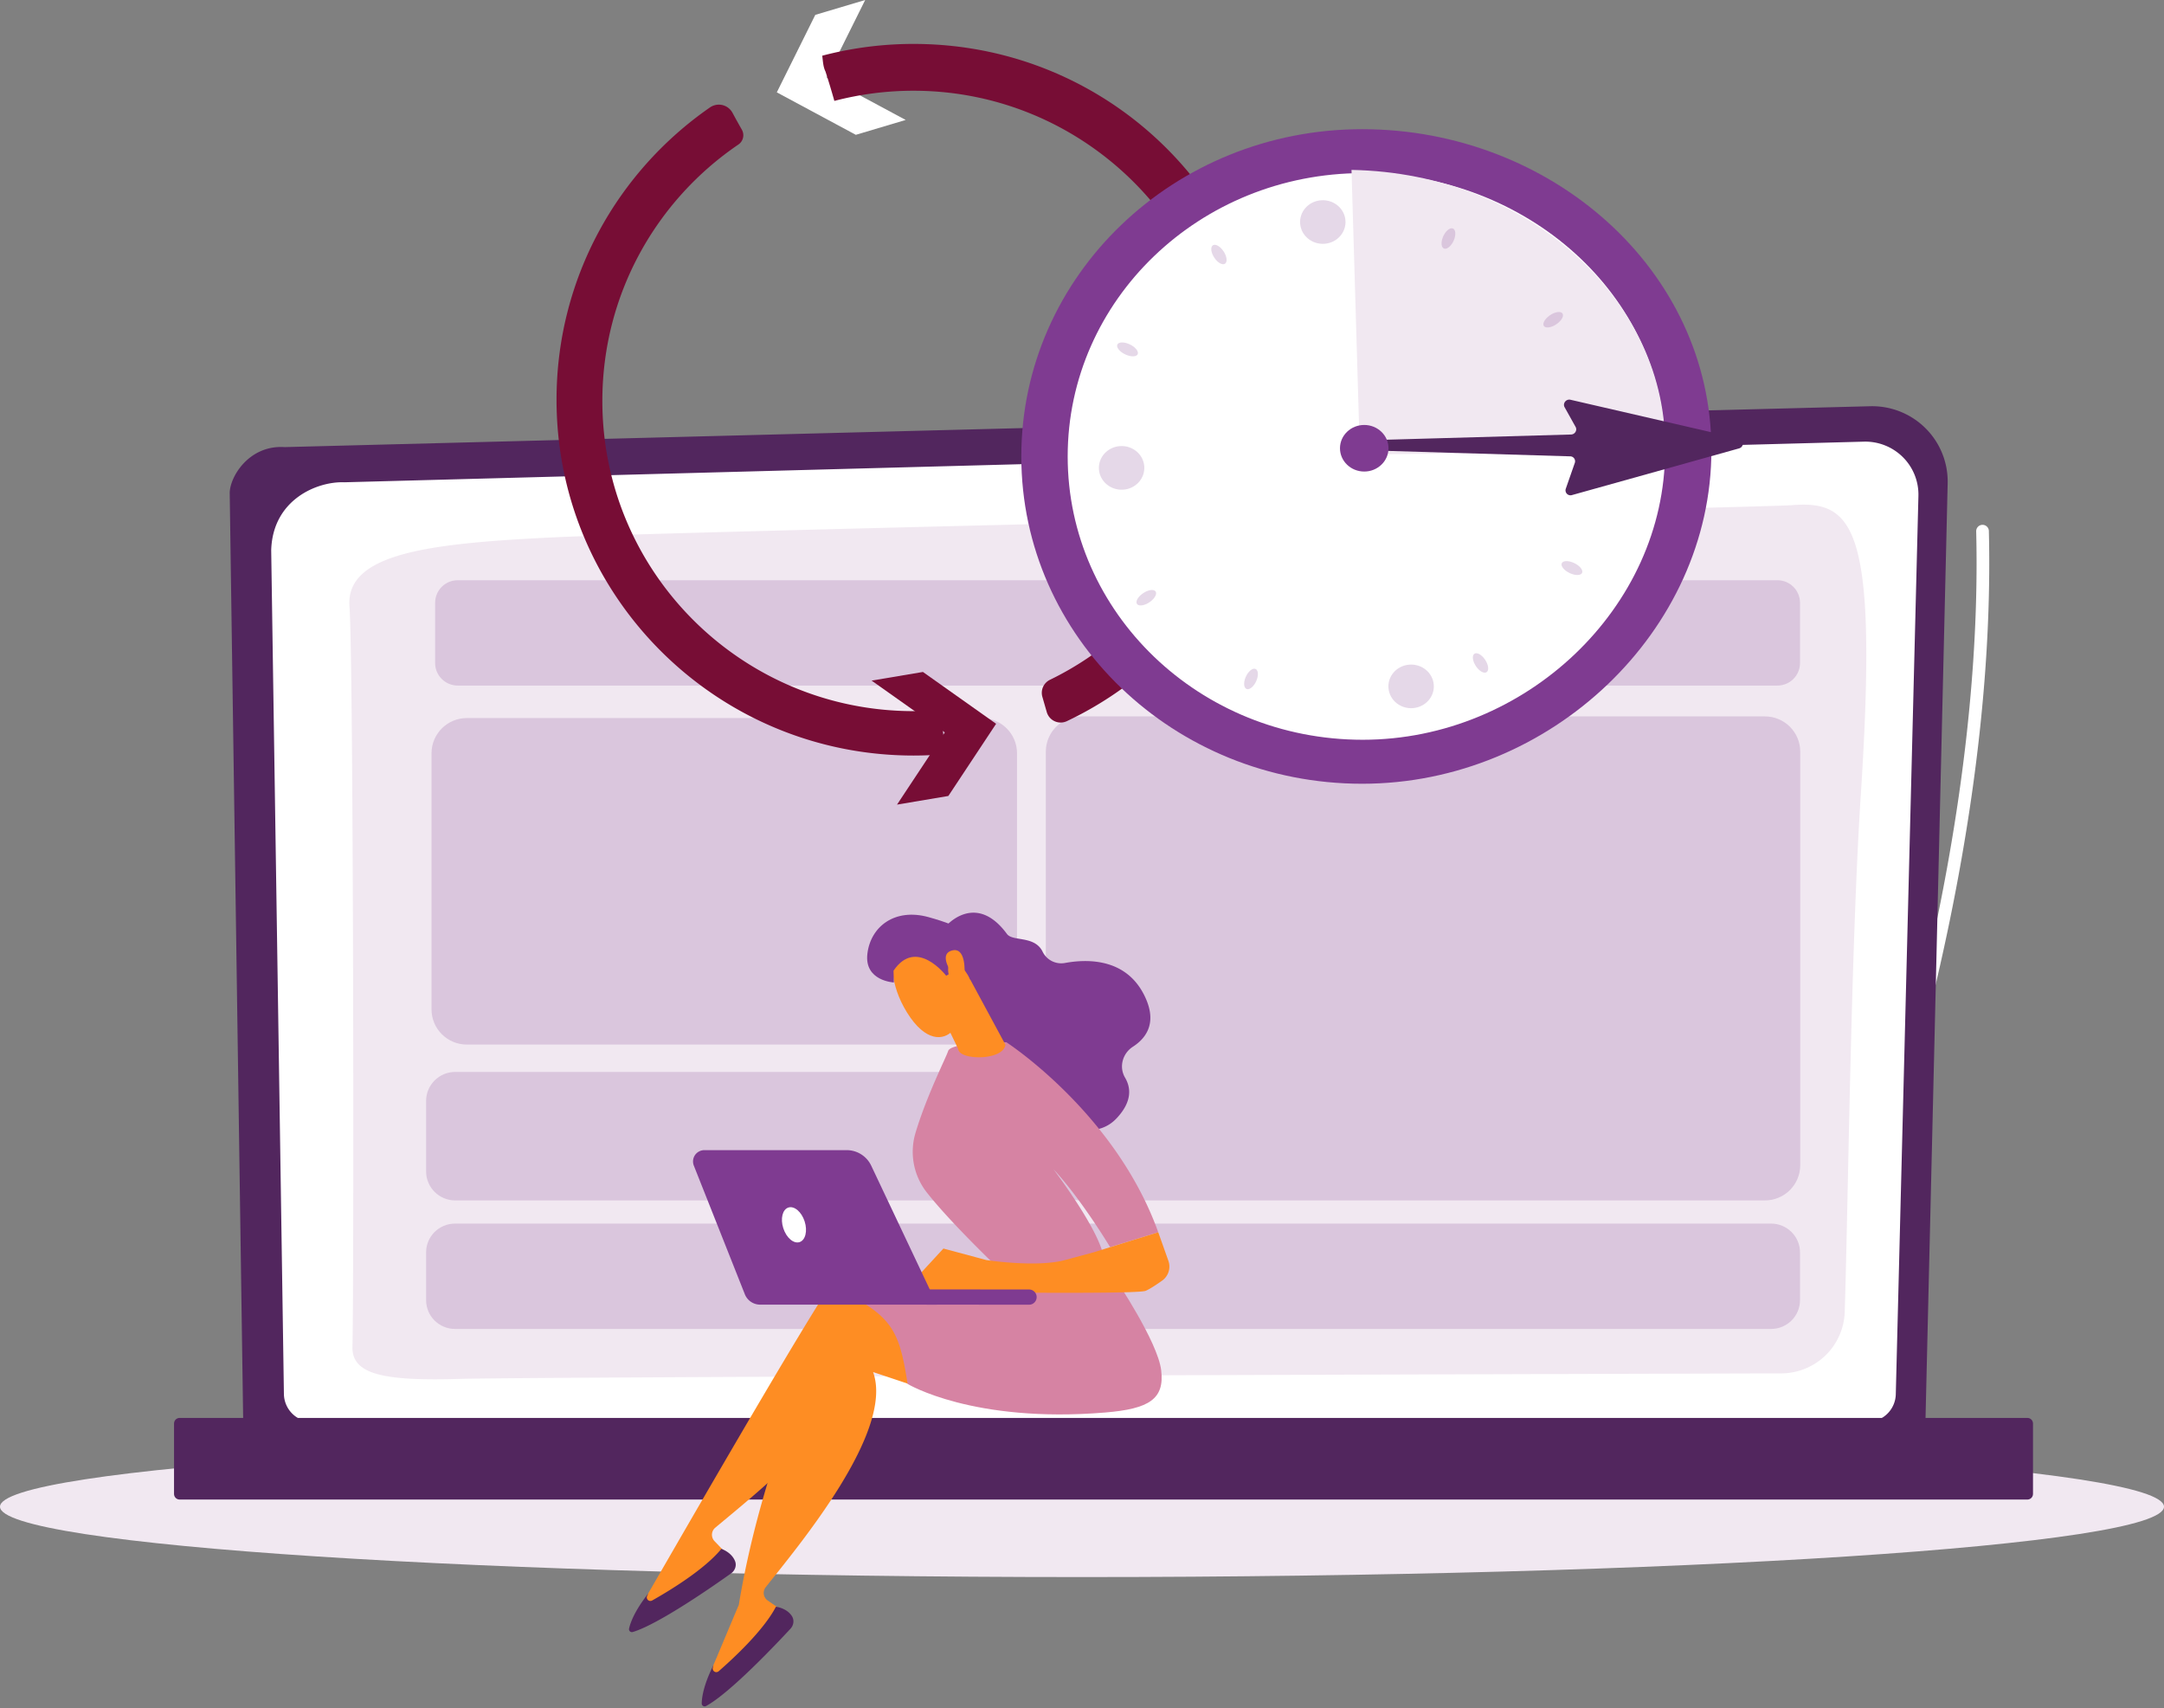 <svg xmlns="http://www.w3.org/2000/svg" width="446" height="352" viewBox="0 0 446 352" fill="none"><rect x="0" y="0" width="446" height="352" fill="#808080" stroke="none"/><path d="M223 325c123.16 0 223-6.492 223-14.5S346.16 296 223 296 0 302.492 0 310.5 99.84 325 223 325z" fill="#F1E8F1"></path><path d="M379.667 261.139a1.307 1.307 0 0 0 1.919-.614c.308-.757 30.15-76.551 28.318-151.13a1.303 1.303 0 0 0-1.337-1.238 1.307 1.307 0 0 0-1.274 1.302c1.819 74.036-27.834 149.353-28.134 150.102a1.298 1.298 0 0 0 .508 1.578z" fill="#fff" style="mix-blend-mode:soft-light"></path><path d="M396.83 293.102a6.166 6.166 0 0 1-1.816 4.349 6.212 6.212 0 0 1-4.366 1.807H56.308a6.206 6.206 0 0 1-4.365-1.808 6.165 6.165 0 0 1-1.818-4.348l-2.781-191.464c0-3.386 4.004-9.995 11.337-9.499l326.754-8.423a15.631 15.631 0 0 1 6.169 1.096 15.582 15.582 0 0 1 5.236 3.43 15.505 15.505 0 0 1 4.575 11.352l-4.585 193.508z" fill="#52265E"></path><path d="M390.725 287.199a5.836 5.836 0 0 1-1.718 4.12 5.874 5.874 0 0 1-4.135 1.712H64.365a5.874 5.874 0 0 1-4.134-1.712 5.836 5.836 0 0 1-1.718-4.12l-2.618-173.814c.308-10.46 9.512-14.22 15.093-13.997l313.164-8.373a10.985 10.985 0 0 1 8.02 3.182 10.89 10.89 0 0 1 3.214 7.984l-4.661 185.018z" fill="#fff"></path><path d="M72.643 277.56c.335-14.366.21-141.579-.616-152.567-.826-10.987 16.344-13.046 42.707-14.284 26.363-1.239 248.797-6.132 254.523-6.6 12.874-1.04 17.843 4.362 14.25 59.762-2.024 31.223-2.571 82.79-3.308 106.483a13.056 13.056 0 0 1-3.973 8.975 13.144 13.144 0 0 1-9.119 3.696c-53.527.154-258.679.732-272.335 1.137-15.712.468-22.263-.91-22.13-6.602z" fill="#F1E8F1"></path><path d="M417.844 292.203H37.024c-.639 0-1.157.516-1.157 1.153v14.517c0 .637.518 1.153 1.157 1.153h380.82c.638 0 1.156-.516 1.156-1.153v-14.517c0-.637-.518-1.153-1.156-1.153z" fill="#52265E"></path><path d="M366.322 119.574H94.341c-2.573 0-4.66 2.079-4.66 4.643v12.419c0 2.564 2.087 4.643 4.66 4.643h271.981c2.573 0 4.659-2.079 4.659-4.643v-12.419c0-2.564-2.086-4.643-4.659-4.643zM365.026 252.16H93.775c-3.289 0-5.955 2.657-5.955 5.934v9.838c0 3.277 2.666 5.933 5.955 5.933h271.251c3.288 0 5.954-2.656 5.954-5.933v-9.838c0-3.277-2.666-5.934-5.954-5.934zM203.6 220.902H93.827c-3.317 0-6.007 2.68-6.007 5.986v14.51c0 3.306 2.69 5.985 6.007 5.985H203.6c3.318 0 6.007-2.679 6.007-5.985v-14.51c0-3.306-2.689-5.986-6.007-5.986zM202.324 147.977H96.221c-4.023 0-7.284 3.249-7.284 7.258v52.77c0 4.008 3.261 7.258 7.284 7.258h106.103c4.023 0 7.283-3.25 7.283-7.258v-52.77c0-4.009-3.26-7.258-7.283-7.258zM363.744 147.637H222.83c-4.022 0-7.283 3.249-7.283 7.258v85.228c0 4.008 3.261 7.258 7.283 7.258h140.914c4.023 0 7.283-3.25 7.283-7.258v-85.228c0-4.009-3.26-7.258-7.283-7.258z" fill="#7E3E8F" fill-opacity=".2"></path><path d="m186.664 24.72-16.29-8.75L178.314 0l-10.283 3.063-7.931 15.968 16.284 8.753 10.28-3.065z" fill="#fff"></path><path d="m179.637 140.257 15.087 10.68-9.849 14.876 10.581-1.781 9.843-14.875-15.081-10.68-10.581 1.78z" fill="#770D35"></path><path d="M194.041 146.293c-1.894.167-3.81.257-5.746.257-35.424 0-64.15-28.62-64.15-63.923 0-21.96 11.113-41.33 28.031-52.838a2.317 2.317 0 0 0 .718-3.07 148.985 148.985 0 0 1-1.928-3.473 3.194 3.194 0 0 0-3.401-1.626 3.2 3.2 0 0 0-1.232.512c-19.116 13.242-31.632 35.283-31.632 60.242 0 40.498 32.946 73.328 73.586 73.328 2.333 0 4.64-.113 6.92-.325-.79-2.993-1.098-6.027-1.166-9.084zM188.938 9.054a73.96 73.96 0 0 0-19.477 2.425c.154 1.103.169 2.256.667 3.246.656 2.015 1.26 4.038 1.833 6.069a64.446 64.446 0 0 1 16.325-2.094c35.358 0 64.216 28.814 64.149 64.046-.047 25.208-14.739 46.988-36.048 57.351a2.982 2.982 0 0 0-1.556 3.505c.302 1.051.605 2.101.91 3.151a2.978 2.978 0 0 0 2.895 2.148 3.002 3.002 0 0 0 1.25-.288c24.833-11.779 41.991-37.008 41.991-66.233 0-40.34-32.461-72.98-72.939-73.326z" fill="#770D35"></path><path d="M210.492 94.064c0 37.252 31.45 67.451 70.247 67.451 38.796 0 71.982-31.519 71.982-68.77 0-37.253-33.187-66.124-71.982-66.124s-70.247 30.192-70.247 67.443z" fill="#7F3B91"></path><path d="M220.049 94.065c0 32.246 27.224 58.385 60.805 58.385 33.582 0 62.311-27.281 62.311-59.527s-28.728-57.247-62.311-57.247-60.805 26.143-60.805 58.39z" fill="#fff"></path><path d="M226.488 96.686c.154 2.479 2.365 4.369 4.946 4.227 2.581-.143 4.553-2.272 4.402-4.758-.151-2.487-2.364-4.37-4.946-4.225-2.581.144-4.551 2.277-4.402 4.756zM289.99 137.027c-2.545.446-4.23 2.787-3.764 5.23.465 2.444 2.903 4.06 5.446 3.613 2.542-.446 4.227-2.787 3.764-5.229-.464-2.442-2.903-4.059-5.446-3.614zM271.789 41.332c-2.545.447-4.23 2.787-3.765 5.229.466 2.442 2.902 4.06 5.446 3.614 2.545-.446 4.228-2.787 3.765-5.229-.464-2.441-2.904-4.06-5.446-3.614zM256.707 139.594c-.476 1.152-.355 2.231.267 2.411.622.179 1.512-.614 1.988-1.764.476-1.149.356-2.231-.266-2.411-.623-.179-1.513.611-1.989 1.764zM235.464 122.34c-1.03.748-1.512 1.73-1.078 2.192.435.462 1.622.233 2.652-.514 1.031-.747 1.513-1.73 1.078-2.193-.434-.464-1.623-.232-2.652.515zM232.796 70.945c-1.166-.534-2.295-.492-2.523.092-.228.585.534 1.49 1.694 2.023 1.16.533 2.296.491 2.523-.092.226-.583-.529-1.49-1.694-2.023zM324.387 116.008c-1.166-.534-2.296-.493-2.523.092-.226.585.533 1.49 1.694 2.023 1.162.532 2.295.491 2.523-.092.228-.584-.53-1.491-1.694-2.023zM252.147 51.75c-.709-1.037-1.694-1.565-2.206-1.178-.511.387-.349 1.535.358 2.575.707 1.041 1.694 1.564 2.205 1.18.512-.386.351-1.54-.357-2.578zM306.059 135.922c-.708-1.037-1.694-1.564-2.207-1.179-.513.386-.35 1.535.359 2.577.708 1.042 1.694 1.564 2.205 1.177.512-.386.35-1.539-.357-2.575z" fill="#7E3E8F" fill-opacity=".2"></path><path d="m278.547 35.016 1.729 58.651 62.887-.749c.708-30.4-27.714-57.246-64.616-57.902z" fill="#F1E8F1"></path><path d="m282.077 90.72 41.714-1.176c.807-.023 1.324-.878.942-1.56l-2.268-4.065c-.442-.79.308-1.742 1.216-1.535l34.74 8.01c1.063.244 1.057 1.718-.009 2.015l-34.427 9.617a1.031 1.031 0 0 1-1.043-.264 1.02 1.02 0 0 1-.233-1.046l1.858-5.323a1.004 1.004 0 0 0-.125-.917 1.01 1.01 0 0 0-.821-.433L282.017 92.8a1.02 1.02 0 0 1-1.003-1.05 1.097 1.097 0 0 1 1.063-1.031z" fill="#52265E"></path><path d="M281.169 97.176c2.761 0 5-2.15 5-4.801 0-2.651-2.239-4.8-5-4.8s-4.999 2.149-4.999 4.8 2.238 4.8 4.999 4.8z" fill="#7F3B91"></path><path d="M297.395 48.828c-.476 1.153-.356 2.231.266 2.411.622.18 1.513-.614 1.989-1.763.475-1.15.355-2.232-.267-2.411-.622-.18-1.512.61-1.988 1.763zM319.324 65.051c-1.031.75-1.513 1.73-1.078 2.194.434.463 1.623.231 2.652-.516 1.029-.748 1.512-1.73 1.078-2.193-.434-.464-1.628-.232-2.652.515z" fill="#7E3E8F" fill-opacity=".2"></path><path d="M133.511 328.513c.063-.025 34.595-60.285 39.26-65.955a3.62 3.62 0 0 1 3.234-1.293l9.639 1.143 11.321 24.403-18.873-10.941c1.867 12.863-22.366 31.981-30.677 38.957a1.898 1.898 0 0 0-.154 2.77l3.318 3.461c-5.446 5.502-11.733 9.035-18.827 10.668l1.759-3.213z" fill="#FE8D23"></path><path d="M148.673 319.188s2.118.681 2.835 2.56c.342.899-.027 1.918-.811 2.478-3.487 2.49-14.989 10.526-20.297 12.1a.6.6 0 0 1-.751-.704c.272-1.228 1.153-3.684 3.992-7.275l-.254.514a.731.731 0 0 0 .567 1.058.741.741 0 0 0 .452-.089c3.544-1.997 10.775-6.368 14.267-10.642z" fill="#52265E"></path><path d="M146.962 343.297c.057-.037 5.236-12.476 5.296-12.513 4.75-28.818 16.338-53.501 19.757-59.996a3.608 3.608 0 0 1 2.899-1.917l9.672-.824 16.046 21.622-20.691-6.917c4.44 12.221-15.401 35.831-22.13 44.338a1.893 1.893 0 0 0-.12 2.185c.138.22.321.41.535.558l3.952 2.721c-4.217 6.486-9.655 11.213-16.27 14.244l1.054-3.501z" fill="#FE8D23"></path><path d="M159.919 331.113s2.212.241 3.296 1.937c.519.811.364 1.883-.291 2.589-2.909 3.142-12.54 13.331-17.419 15.944a.608.608 0 0 1-.593-.02.591.591 0 0 1-.285-.519c.017-1.259.382-3.837 2.432-7.929l-.145.554a.74.74 0 0 0 .322.813.74.74 0 0 0 .875-.068c3.063-2.672 9.258-8.411 11.808-13.301z" fill="#52265E"></path><path d="M229.854 263.498s8.748 12.966 9.465 18.878c.718 5.912-2.418 7.961-11.575 8.716-27.249 2.244-40.682-5.893-40.682-5.893-1.865-11.844-3.191-14.857-18.759-21.297 0 0 19.691 1.558 23.654.025 3.962-1.534 37.897-.429 37.897-.429z" fill="#D683A3"></path><path d="M194.965 190.846s6.094-7.185 12.572 1.63c1.174 1.596 5.68.279 7.331 3.62a4.249 4.249 0 0 0 1.898 1.953c.83.426 1.777.568 2.697.405 4.726-.869 12.453-.943 16.268 6.446 2.911 5.634.664 8.931-2.247 10.811-2.138 1.381-2.901 4.185-1.608 6.372 1.232 2.098 1.473 4.939-1.729 8.359-7.174 7.663-21.378-4.863-21.378-4.863l-11.278-26.551-2.526-8.182z" fill="#7F3B91"></path><path d="M206.194 261.777s-10.189-9.669-15.203-16.069a13.558 13.558 0 0 1-2.311-12.227c2.291-7.687 6.36-15.655 6.729-16.883.57-1.898 11.994-1.82 11.994-1.82s22.486 14.537 31.31 39.164l-9.919 3.07s-5.87-9.812-11.668-16.051c0 0 10.034 13.21 10.388 18.617l-21.32 2.199z" fill="#D683A3"></path><path d="m186.781 265.597 7.656-8.301 8.841 2.373s10.307 1.59 16.207 0l5.899-1.591 13.33-4.137 2.094 5.897a3.548 3.548 0 0 1-1.301 4.079c-1.154.817-2.506 1.713-3.367 2.089-1.756.768-40.441.243-40.441.243l-8.918-.652zM199.552 201.09l7.677 14.227c-.506 3.107-8.355 3.194-9.569 1.338a1.829 1.829 0 0 1-.24-.626l-4.593-9.506c-.197-.921 2.354-4.05 3.193-4.496l3.051-1.619c1.175-.623-3.73-.672.481.682z" fill="#FE8D23"></path><path d="M184.015 197.746s-.867 4.807 2.926 10.918c3.794 6.112 7.567 5.832 9.485 3.656 1.917-2.176 4.217-5.811 3.171-11.905-1.046-6.095-14.267-8.799-15.582-2.669z" fill="#FE8D23"></path><path d="M195.004 201.078s-6.139-8.036-10.852-1.031l.08 2.42s-6.13-.285-5.465-5.915c.666-5.629 5.668-9.474 12.605-7.551s10.989 4.113 11.773 8.913c.784 4.799-3.15 4.015-3.15 4.015s-1.501-3.312-3.316-3.538c-1.814-.226-1.158 2.393-1.158 2.393l-.517.294z" fill="#7F3B91"></path><path d="M196.42 200.865s-3.18-4.112-.286-4.965c2.894-.853 2.786 4.029 2.598 5.844l-2.312-.879z" fill="#FE8D23"></path><path d="M212.129 268.878h-.081l-35.211-.039a1.57 1.57 0 1 1 0-3.14l35.211.039a1.568 1.568 0 0 1 .077 3.138l.004.002z" fill="#7F3B91"></path><path d="M145.176 237.02H174.5a5.6 5.6 0 0 1 5.055 3.193l13.554 28.646H156.67a3.397 3.397 0 0 1-3.159-2.141l-10.513-26.508a2.329 2.329 0 0 1 1.082-2.92 2.339 2.339 0 0 1 1.096-.27z" fill="#7F3B91"></path><path d="M165.837 251.705c.634 1.966.164 3.877-1.049 4.267-1.214.39-2.714-.889-3.35-2.857-.636-1.967-.166-3.878 1.049-4.268 1.215-.39 2.714.89 3.35 2.858z" fill="#fff"></path></svg>